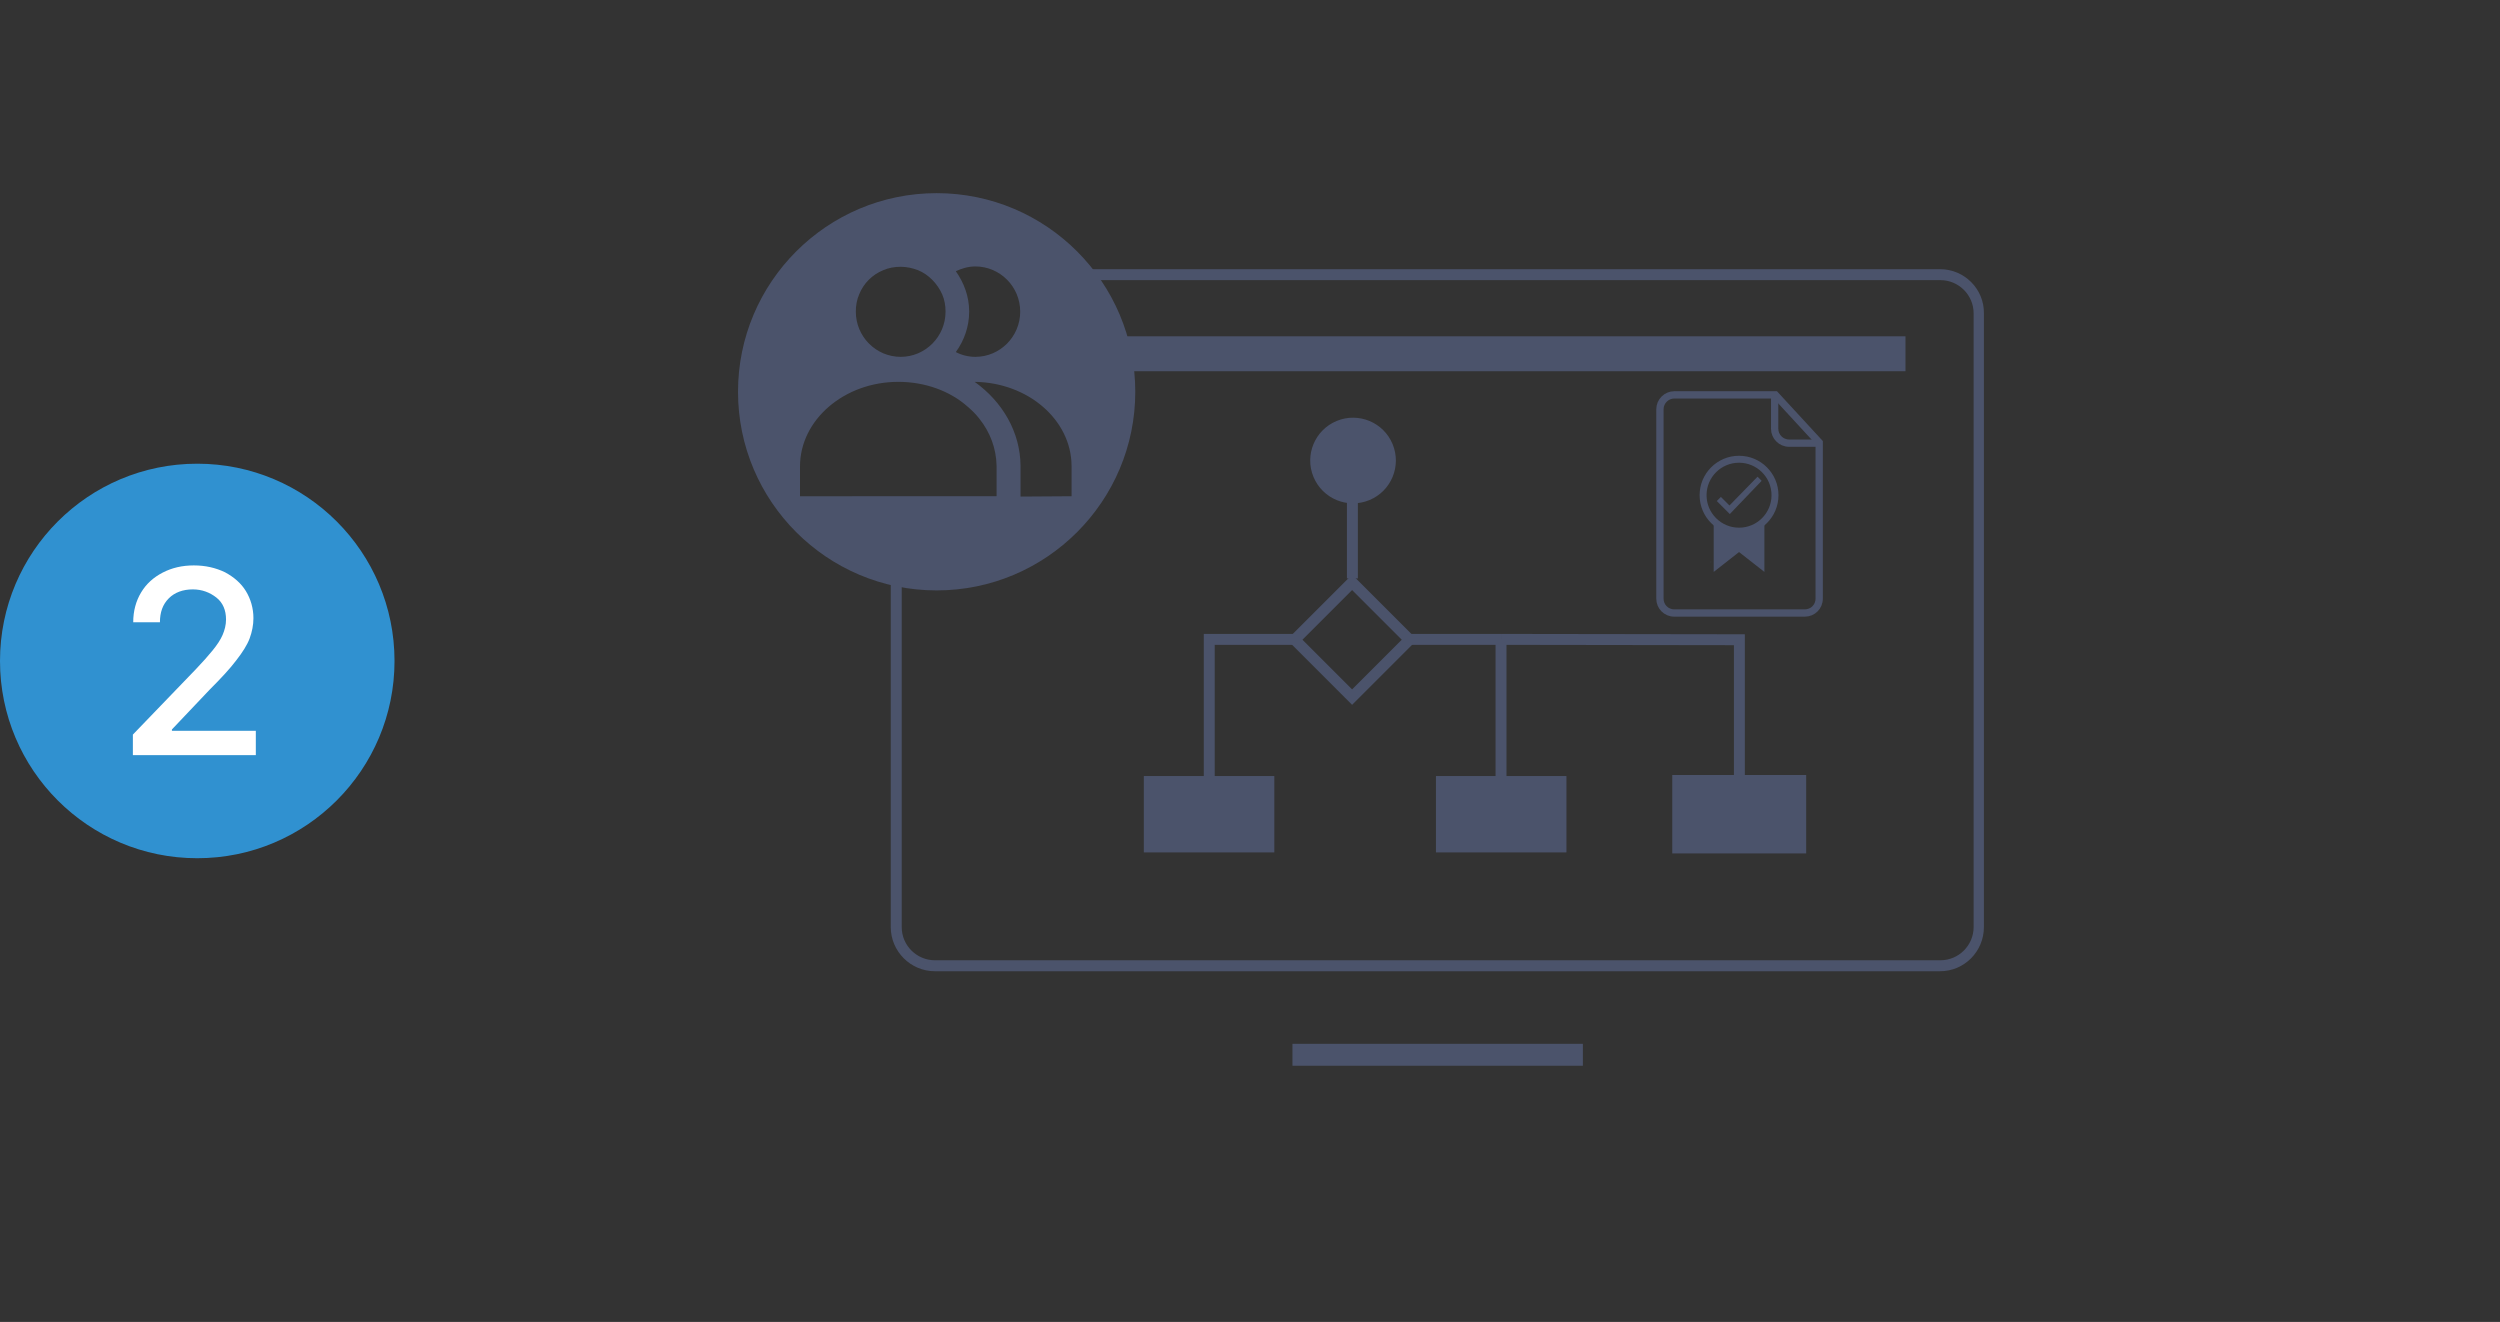 <?xml version="1.0" encoding="utf-8"?>
<!-- Generator: Adobe Illustrator 26.5.0, SVG Export Plug-In . SVG Version: 6.00 Build 0)  -->
<svg version="1.1" id="Layer_1" xmlns="http://www.w3.org/2000/svg" xmlns:xlink="http://www.w3.org/1999/xlink" x="0px" y="0px"
	 viewBox="0 0 730 386" style="enable-background:new 0 0 730 386;" xml:space="preserve">
<rect x="0" y="0" width="730" height="386" fill="#333333" stroke="none"/>
<style type="text/css">
	.st0{fill:#3091D0;}
	.st1{fill:#FFFFFF;}
	.st2{fill:#4B536B;}
	.st3{fill:none;stroke:#4B536B;stroke-width:3.19;stroke-miterlimit:10;}
	.st4{fill:none;stroke:#4B536B;stroke-width:2.13;stroke-miterlimit:10;}
	.st5{fill:none;stroke:#4B536B;stroke-width:2.03;stroke-miterlimit:10;}
</style>
<circle class="st0" cx="57.6" cy="193" r="57.6"/>
<path class="st1" d="M38.8,220.5v-6l18.4-19.1c2-2.1,3.6-3.9,4.9-5.5c1.3-1.6,2.3-3.1,2.9-4.5s1-2.9,1-4.5c0-2.7-0.9-4.9-2.8-6.4
	s-4.2-2.4-6.9-2.4c-2.9,0-5.3,0.9-7,2.6c-1.8,1.8-2.6,4.1-2.6,7h-7.8c0-3.3,0.8-6.2,2.3-8.7c1.5-2.5,3.6-4.4,6.3-5.8
	c2.7-1.4,5.7-2.1,9.1-2.1s6.4,0.7,9.1,2c2.6,1.4,4.7,3.2,6.1,5.5s2.2,5,2.2,7.9c0,2-0.4,4-1.1,5.9s-2.1,4.1-3.9,6.4
	c-1.8,2.4-4.4,5.2-7.8,8.6L50.2,213v0.4h24.5v7.1L38.8,220.5L38.8,220.5z"/>
<g>
	<rect x="377.4" y="304.8" class="st2" width="84.8" height="6.4"/>
	<g>
		
			<rect x="383" y="174.9" transform="matrix(0.707 -0.707 0.707 0.707 -16.377 333.925)" class="st3" width="23.7" height="23.7"/>
		
			<ellipse transform="matrix(0.924 -0.383 0.383 0.924 -21.443 161.387)" class="st2" cx="395" cy="134.6" rx="12.5" ry="12.5"/>
		<line class="st3" x1="394.9" y1="138.4" x2="394.9" y2="168.9"/>
		<line class="st3" x1="438.3" y1="186.7" x2="438.3" y2="239.4"/>
		<line class="st3" x1="410.5" y1="186.7" x2="438.3" y2="186.7"/>
		<polyline class="st3" points="353.1,239.4 353.1,186.7 379.1,186.7 		"/>
		<polyline class="st3" points="438.3,186.7 507.9,186.8 507.9,228 		"/>
		<polyline class="st2" points="457.4,248.9 419.3,248.9 419.3,226.6 457.4,226.6 		"/>
		<rect x="334" y="226.6" class="st2" width="38.1" height="22.3"/>
		<rect x="488.3" y="226.3" class="st2" width="39.1" height="22.9"/>
	</g>
	<g>
		<g>
			<polygon class="st2" points="505,147.6 502.5,145.1 501.3,146.3 505.1,150.1 514.4,140.4 513.2,139.2 			"/>
			<path class="st2" d="M499.5,164.2l0.2-0.1c0,0-0.1-0.1-0.1-0.1L499.5,164.2L499.5,164.2z"/>
			<path class="st2" d="M507.8,133.4c-6.2,0-11.2,5-11.2,11.2c0,0.4,0,0.8,0.1,1.2c0.3,2.9,1.6,5.4,3.7,7.2v14l7.4-5.8l7.4,5.8v-14
				c0.4-0.4,0.8-0.8,1.2-1.3l0-0.1c0.2-0.2,0.4-0.5,0.5-0.7c0.1-0.1,0.1-0.2,0.2-0.3c0.1-0.2,0.2-0.4,0.3-0.5
				c0.1-0.2,0.2-0.4,0.3-0.6c0-0.1,0.1-0.2,0.1-0.3c0.7-1.4,1-3,1-4.6C519,138.4,514,133.4,507.8,133.4L507.8,133.4z M507.8,154.7
				c-5.6,0-10.1-4.5-10.1-10.1c0-3.1,1.4-5.9,3.6-7.8c1.8-1.4,4-2.3,6.5-2.3c3.9,0,7.2,2.1,8.9,5.3c0.8,1.4,1.2,3,1.2,4.8
				C517.9,150.1,513.4,154.7,507.8,154.7L507.8,154.7z"/>
		</g>
		<g>
			<path class="st4" d="M531.2,129.2v45.6c0,2.4-1.9,4.2-4.2,4.2h-38.1c-2.4,0-4.2-1.9-4.2-4.2v-55.3c0-2.3,1.9-4.2,4.2-4.2h29.5
				L531.2,129.2L531.2,129.2z"/>
			<path class="st4" d="M518.2,115.2v10c0,2.3,1.9,4.2,4.2,4.2h8.7"/>
		</g>
	</g>
	<circle class="st5" cx="507.8" cy="144.6" r="10.5"/>
	<rect x="310.1" y="98.2" class="st2" width="246.3" height="10.2"/>
</g>
<path class="st2" d="M566.5,78.6H315.7v3.2h250.9c5.3,0,9.7,4.3,9.7,9.7v179.2c0,5.3-4.3,9.7-9.7,9.7H273c-5.3,0-9.7-4.3-9.7-9.7
	V155.1h-3.2v115.6c0,7.1,5.8,12.9,12.9,12.9h293.5c7.1,0,12.8-5.8,12.8-12.9V91.5C579.4,84.4,573.6,78.6,566.5,78.6L566.5,78.6z"/>
<path class="st2" d="M273.5,56.4c-32,0-58,26-58,58s26,58,58,58s58-26,58-58S305.5,56.4,273.5,56.4z M279.1,79.2
	c1.7-0.8,3.6-1.4,5.7-1.4c7.2,0,13.1,5.9,13.1,13.2s-5.9,13.2-13.1,13.2c-2,0-4-0.5-5.7-1.4c2.4-3.3,3.9-7.4,3.9-11.8
	S281.5,82.6,279.1,79.2L279.1,79.2z M250.9,85.9c1.3-3.2,3.8-5.7,7-7c1.6-0.7,3.3-1,5.1-1s3.5,0.4,5.1,1c3.1,1.3,5.6,3.9,7,7
	c0.7,1.6,1,3.3,1,5.1c0,7.3-5.9,13.2-13.1,13.2s-13.1-5.9-13.1-13.2C249.9,89.2,250.2,87.5,250.9,85.9z M233.6,145v-8.8
	c0-13.6,12.9-24.7,28.7-24.7c7.9,0,15.1,2.7,20.2,7.2c1.3,1.1,2.5,2.3,3.5,3.6c3.1,3.9,4.9,8.6,5,13.7v8.9H233.6z M298,145L298,145
	V136c-0.1-9.9-5.3-18.7-13.4-24.5c15.6,0.2,28.2,11.1,28.3,24.5v8.9L298,145L298,145z"/>
</svg>
